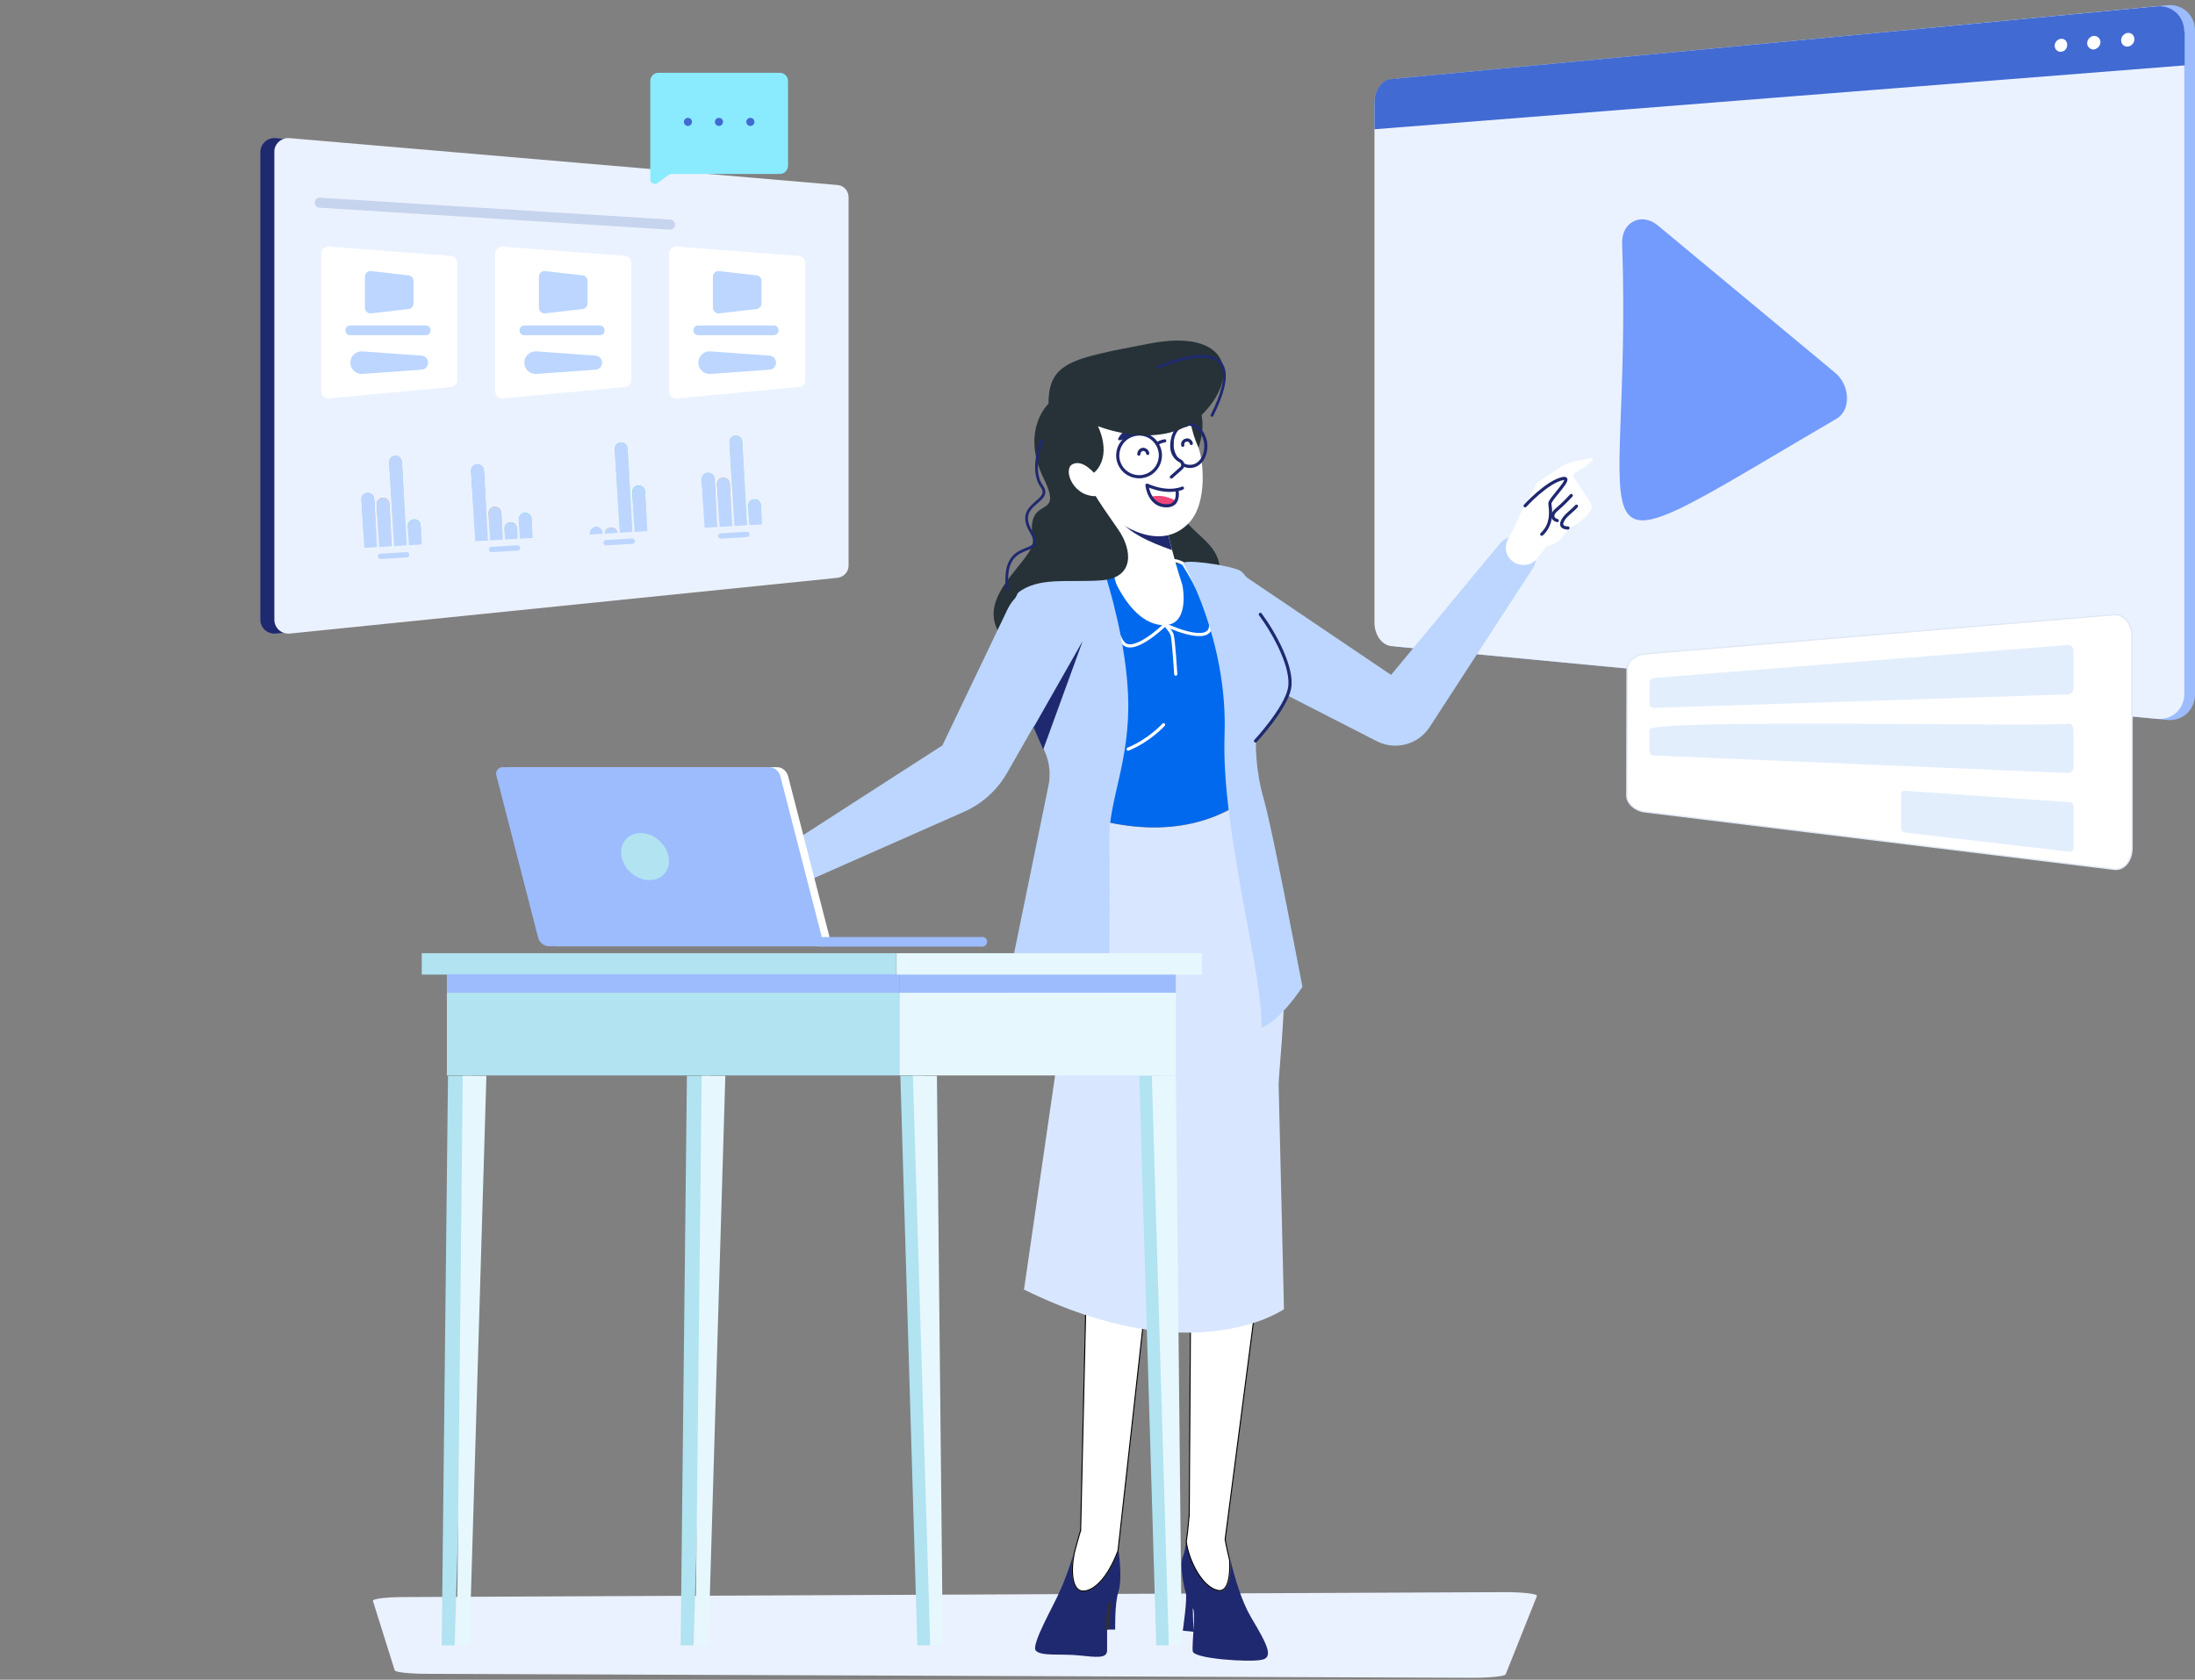 <svg width="388" height="297" viewBox="0 0 388 297" fill="none" xmlns="http://www.w3.org/2000/svg">
<rect x="0" y="0" width="388" height="297" fill="#808080" stroke="none"/>
<path d="M71.292 282.39L265.846 281.518C269.124 281.505 271.829 281.817 271.677 282.196L266.151 296.04C265.999 296.396 263.407 296.669 260.358 296.661L75.217 295.96C72.282 295.947 69.882 295.674 69.767 295.335L65.918 283.064C65.804 282.702 68.205 282.403 71.292 282.39Z" fill="#EBF2FF"/>
<path d="M383.104 127.297L247.134 114.373C245.437 114.242 244.066 112.349 244.066 110.195V18.025C244.066 15.871 245.437 14.043 247.134 13.848L383.104 0.923C385.78 0.662 388 2.686 388 5.362V122.793C388 125.535 385.78 127.558 383.104 127.297Z" fill="#9DBCFE"/>
<path d="M381.277 127.1L245.96 114.241C244.263 114.11 242.957 112.217 242.957 110.128V18.154C242.957 16 244.328 14.173 245.96 14.042L381.277 1.117C383.953 0.856 386.107 2.88 386.107 5.556V122.661C386.107 125.403 383.953 127.361 381.277 127.1Z" fill="#EBF2FF"/>
<path d="M286.732 42.812C288.698 99.286 274.4 103.415 324.613 74.049C327.22 72.558 327.081 68.146 324.358 65.883L293.047 39.86C290.241 37.53 286.751 39.161 286.732 42.812Z" fill="#739BFD"/>
<path d="M386.107 5.556C386.107 2.88 383.953 0.856 381.277 1.117L245.96 13.977C244.263 14.107 242.957 16 242.957 18.089V22.854L386.172 11.562V5.556H386.107Z" fill="#416AD2"/>
<path d="M377.291 6.93C377.291 6.277 376.769 5.755 376.116 5.82C375.464 5.885 374.941 6.473 374.941 7.125C374.941 7.778 375.464 8.3 376.116 8.235C376.769 8.17 377.291 7.582 377.291 6.93Z" fill="white"/>
<path d="M371.289 7.451C371.289 6.798 370.767 6.341 370.114 6.341C369.462 6.406 368.939 6.994 368.939 7.646C368.939 8.299 369.462 8.756 370.114 8.756C370.767 8.625 371.289 8.103 371.289 7.451Z" fill="white"/>
<path d="M365.413 7.908C365.413 7.255 364.891 6.798 364.303 6.864C363.65 6.929 363.193 7.516 363.193 8.104C363.193 8.691 363.716 9.214 364.303 9.148C364.956 9.148 365.413 8.561 365.413 7.908Z" fill="white"/>
<path d="M290.756 143.556L373.712 153.71C374.578 153.816 375.364 153.454 375.939 152.772C376.514 152.088 376.876 151.082 376.876 149.914V112.62C376.876 111.452 376.514 110.431 375.938 109.723C375.362 109.016 374.574 108.624 373.71 108.696C373.71 108.696 373.71 108.696 373.71 108.696L290.802 115.614C289.916 115.688 289.116 116.037 288.539 116.537C287.961 117.037 287.612 117.684 287.61 118.355L287.567 140.685C287.566 141.357 287.913 142.018 288.49 142.543C289.068 143.067 289.868 143.447 290.755 143.556C290.755 143.556 290.755 143.556 290.756 143.556Z" fill="white" stroke="#E0E7F5" stroke-width="0.237"/>
<path d="M292.451 125.167L365.634 122.779C366.127 122.763 366.527 122.225 366.527 121.581V115.134C366.527 114.487 366.127 113.996 365.634 114.035L292.46 119.865C291.967 119.905 291.567 120.25 291.565 120.636L291.557 124.496C291.557 124.883 291.956 125.184 292.449 125.169L292.451 125.167Z" fill="#E3EEFD"/>
<path d="M292.435 133.598L365.636 136.681C366.129 136.703 366.529 136.194 366.529 135.55V129.103C366.529 128.456 366.129 127.934 365.636 127.938C364.763 128.618 291.611 126.993 291.553 128.998C291.551 128.998 291.544 132.86 291.544 132.86C291.544 133.247 291.942 133.578 292.437 133.598H292.435Z" fill="#E3EEFD"/>
<path d="M336.623 147.192L365.958 150.621C366.273 150.658 366.527 150.353 366.527 149.941V142.646C366.527 142.234 366.273 141.883 365.958 141.861L336.627 139.813C336.311 139.791 336.057 140.053 336.057 140.396L336.053 146.502C336.053 146.847 336.308 147.157 336.623 147.192Z" fill="#E3EEFD"/>
<path d="M203.597 221.882L208.166 183.826L187.996 183.043L192.304 213.788L203.597 221.882Z" fill="white"/>
<path d="M225.005 203.344L224.157 214.571L210.383 228.018L208.164 192.116" fill="white"/>
<path d="M210.969 288.528L210.838 284.35C211.426 285.068 210.642 290.682 210.838 291.988C211.034 293.293 220.695 293.946 222.979 293.489C225.199 293.097 224.024 290.813 221.152 285.982C219.455 283.11 218.214 278.867 217.496 275.799C217.496 276.06 217.953 281.87 215.277 281.282C212.535 280.695 210.12 276.06 209.663 272.601C209.533 273.71 209.337 274.755 209.076 275.277C208.488 276.713 209.271 280.695 209.598 281.609C209.924 282.523 209.076 288.332 209.076 288.332L210.969 288.528Z" fill="#1F296F"/>
<path d="M224.037 214.749L216.563 272.198L216.561 272.212L216.564 272.225L216.651 272.21L216.564 272.225L216.564 272.225L216.564 272.225L216.564 272.226L216.564 272.23L216.567 272.243L216.576 272.294C216.584 272.34 216.596 272.407 216.613 272.493C216.645 272.667 216.695 272.921 216.76 273.239C216.89 273.875 217.086 274.77 217.346 275.812C217.346 275.834 217.348 275.871 217.351 275.923C217.37 276.335 217.431 277.629 217.241 278.846C217.131 279.548 216.94 280.21 216.619 280.659C216.459 280.882 216.269 281.05 216.044 281.145C215.82 281.24 215.553 281.266 215.234 281.196L215.234 281.196C213.901 280.91 212.628 279.633 211.628 277.973C210.633 276.323 209.92 274.316 209.692 272.602C209.854 271.559 209.968 270.436 210.049 269.566C210.066 269.387 210.081 269.219 210.095 269.065C210.116 268.842 210.134 268.647 210.149 268.489C210.162 268.355 210.174 268.248 210.184 268.174C210.189 268.136 210.194 268.108 210.198 268.09C210.198 268.087 210.199 268.084 210.2 268.082L210.213 268.069L210.213 268.033L210.474 227.99L224.037 214.749Z" fill="white" stroke="black" stroke-width="0.178"/>
<path d="M183.098 291.858C184.012 292.902 187.602 292.38 190.736 292.706C193.869 293.033 195.697 293.294 195.697 291.792C195.697 290.291 195.697 288.137 195.697 288.137H197.133C197.133 288.137 197.002 283.568 197.72 281.348C198.438 279.129 197.72 274.168 197.72 274.168C197.72 274.168 195.566 280.5 192.041 281.348C189.365 282.001 189.169 277.954 189.691 274.951C189.365 276.192 188.32 279.259 187.341 281.348C186.297 283.829 182.184 290.879 183.098 291.858Z" fill="#1F296F"/>
<path d="M192.02 281.262L192.02 281.262C191.375 281.42 190.891 281.292 190.531 280.98C190.165 280.663 189.915 280.145 189.762 279.5C189.456 278.212 189.551 276.464 189.844 274.969L189.846 274.96V274.952C189.846 274.864 189.86 274.79 189.876 274.729C189.879 274.713 189.883 274.698 189.887 274.684L189.888 274.681C189.891 274.668 189.895 274.655 189.898 274.643C189.903 274.623 189.908 274.6 189.91 274.577C189.976 274.378 190.04 274.117 190.104 273.797C190.267 273.178 190.495 272.381 190.682 271.737C190.776 271.415 190.86 271.132 190.92 270.929L190.991 270.69L191.01 270.626L191.015 270.609L191.016 270.605L191.017 270.604L191.017 270.604L191.017 270.604L190.931 270.578L191.017 270.604L191.02 270.592L191.021 270.58L192.322 214.023L203.435 221.925L197.633 274.149L197.63 274.157L197.611 274.21C197.595 274.256 197.57 274.324 197.537 274.411C197.472 274.585 197.374 274.834 197.246 275.136C196.99 275.741 196.613 276.555 196.125 277.396C195.638 278.237 195.043 279.101 194.352 279.807C193.661 280.513 192.879 281.055 192.02 281.262Z" fill="white" stroke="black" stroke-width="0.178"/>
<path d="M190.28 204.845C190.019 201.32 178.922 166.528 181.402 161.371C183.622 156.672 186.102 144.465 186.494 142.441C196.873 146.75 208.622 148.382 218.544 142.507C217.957 148.186 221.939 150.34 225.594 161.176C228.466 169.857 226.443 183.892 225.072 203.409C211.429 215.485 190.28 205.302 190.28 204.845Z" fill="#D8E7FF"/>
<path d="M195.697 288.138C195.697 288.138 195.697 285.919 196.219 283.373" stroke="#303030" stroke-width="0.49" stroke-miterlimit="10"/>
<path d="M225.983 190.223L226.962 231.477C226.962 231.477 211.1 242.835 181.008 228.018L188.58 175.862C188.58 175.862 218.933 195.249 225.983 190.223Z" fill="#D8E7FF"/>
<path d="M208.62 68.288C208.62 68.288 216.649 71.878 209.795 83.628C202.941 95.377 220.957 93.484 213.973 105.952C206.988 118.42 175.787 79.058 186.949 70.181C198.111 61.303 208.62 68.288 208.62 68.288Z" fill="#263238"/>
<path d="M210.381 73.053C210.381 73.053 213.319 66.134 209.272 63.197C205.224 60.325 196.02 61.173 191.516 64.176C186.164 67.831 189.036 69.463 187.274 70.051C184.467 71.03 180.615 76.709 184.467 84.542C188.318 92.375 181.203 87.022 182.574 95.378C183.226 99.229 170.367 106.148 178.135 113.786C185.903 121.423 209.206 116.201 207.052 106.018C204.963 95.9 210.381 73.053 210.381 73.053Z" fill="#263238"/>
<path d="M178.66 110.065C178.464 106.932 180.422 104.06 183.425 103.015C197.198 98.185 212.408 99.751 217.499 100.535C218.739 100.73 219.849 101.579 220.306 102.754C221.22 105.169 222.134 108.759 222.134 108.759C222.134 108.759 226.246 113.329 226.377 119.334C226.507 122.99 223.7 127.037 220.959 133.173C219.98 135.261 218.935 138.264 218.478 142.442C208.622 148.382 196.807 146.685 186.428 142.377C186.493 142.181 186.624 132.781 186.624 132.781C180.749 118.681 179.052 116.397 178.66 110.065Z" fill="#0169EE"/>
<path d="M205.944 110.457C205.944 110.457 213.059 113.851 213.908 111.175C214.756 108.433 209.208 99.686 209.208 99.686C209.208 99.686 207.054 98.381 206.205 99.752C205.357 101.122 205.944 110.457 205.944 110.457Z" stroke="white" stroke-width="0.559" stroke-miterlimit="10" stroke-linecap="round" stroke-linejoin="round"/>
<path d="M205.945 110.457C205.945 110.457 200.462 115.809 198.569 113.721C196.676 111.632 194.521 99.882 194.521 99.882C194.521 99.882 199.417 99.229 200.853 100.143C202.289 101.057 205.945 110.457 205.945 110.457Z" stroke="white" stroke-width="0.559" stroke-miterlimit="10" stroke-linecap="round" stroke-linejoin="round"/>
<path d="M218.934 101.122L245.893 119.334L265.084 96.161C266.324 94.659 268.543 94.398 270.11 95.638C271.611 96.813 271.938 98.902 270.958 100.469L252.681 128.603C250.658 131.671 246.676 132.715 243.412 131.083L221.871 120.052L218.934 101.122Z" fill="#BCD6FF"/>
<path d="M271.678 98.772L273.44 96.552C276.182 96.096 277.161 93.354 277.161 93.354C278.793 93.028 281.795 90.416 281.339 89.372C280.882 88.328 278.009 84.15 278.009 84.15C278.009 84.15 278.14 83.628 279.576 82.91C281.012 82.257 281.926 80.886 281.469 80.951C281.012 81.017 277.291 81.735 276.508 82.192C275.79 82.583 271.743 85.325 271.743 85.325C271.743 85.325 269.001 90.221 268.153 92.179C267.761 93.093 267.108 94.333 266.521 95.443C265.803 96.814 266.26 98.511 267.5 99.359C268.936 100.273 270.699 100.012 271.678 98.772Z" fill="white"/>
<path d="M277.163 93.353C277.163 93.353 275.727 93.418 276.118 92.309C276.51 91.199 277.881 90.416 278.664 89.502" fill="white"/>
<path d="M277.163 93.353C277.163 93.353 275.727 93.418 276.118 92.309C276.51 91.199 277.881 90.416 278.664 89.502" stroke="#1F296F" stroke-width="0.559" stroke-miterlimit="10" stroke-linecap="round" stroke-linejoin="round"/>
<path d="M277.747 87.609C277.747 87.609 276.311 89.176 275.266 90.025C274.157 90.873 274.287 91.787 275.266 92.048" fill="white"/>
<path d="M277.747 87.609C277.747 87.609 276.311 89.176 275.266 90.025C274.157 90.873 274.287 91.787 275.266 92.048" stroke="#1F296F" stroke-width="0.559" stroke-miterlimit="10" stroke-linecap="round" stroke-linejoin="round"/>
<path d="M209.208 99.686C209.208 99.686 217.107 113.198 216.454 130.104C215.867 147.011 223.373 172.599 222.982 181.738C222.982 181.738 225.919 180.889 230.227 174.492C230.227 174.492 225.005 146.946 223.439 141.462C221.807 135.979 222.003 131.018 222.003 131.018C222.003 131.018 227.29 125.339 228.008 121.749C228.726 118.159 225.332 111.958 222.851 108.629C222.851 108.629 221.285 101.84 219 100.795C216.65 99.816 208.752 98.772 209.208 99.686Z" fill="#BCD6FF"/>
<path d="M221.934 131.018C221.934 131.018 227.221 125.339 227.939 121.748C228.657 118.158 225.263 111.957 222.782 108.628" stroke="#1F296F" stroke-width="0.559" stroke-miterlimit="10" stroke-linecap="round" stroke-linejoin="round"/>
<path d="M193.803 99.751C194.325 99.685 194.848 100.012 195.043 100.534C196.023 103.536 199.09 113.654 199.417 123.25C199.809 134.673 195.827 141.788 196.088 148.773C196.284 155.822 195.957 187.808 195.957 187.808C195.957 187.808 178.986 182.129 177.811 175.601L185.317 138.981C185.774 136.892 185.513 134.673 184.599 132.715C182.315 127.623 177.876 117.44 178.006 113.263C178.202 107.584 179.899 103.993 181.531 103.014C182.902 102.166 190.67 100.273 193.803 99.751Z" fill="#BCD6FF"/>
<path d="M205.943 92.049C205.943 92.049 207.183 97.924 209.011 103.473C209.011 103.473 210.578 111.045 205.225 110.522C201.374 110.131 198.763 106.018 197.588 103.799C197.131 102.95 196.935 101.971 196.87 101.057C196.804 98.707 196.413 93.485 194.977 90.026C193.084 85.326 204.507 90.287 205.943 92.049Z" fill="white"/>
<path d="M197 91.07C200.003 91.593 203.005 92.833 206.008 92.506C206.204 93.29 206.596 95.052 207.183 97.272C203.397 95.901 199.676 94.465 197 91.07Z" fill="#1F296F"/>
<path d="M208.687 67.31C209.536 68.68 209.928 70.247 210.058 71.814C210.189 73.446 210.58 76.318 211.755 78.929C212.669 80.952 213.648 89.046 209.993 92.637C204.183 98.381 195.958 91.005 195.958 91.005C195.958 91.005 191.911 87.088 189.366 75.534C188.517 71.879 202.29 56.931 208.687 67.31Z" fill="white"/>
<path d="M202.877 80.168C202.812 79.711 202.42 79.45 202.029 79.45C201.572 79.516 201.311 79.907 201.311 80.299" stroke="#1F296F" stroke-width="0.559" stroke-miterlimit="10" stroke-linecap="round" stroke-linejoin="round"/>
<path d="M210.579 78.406C210.514 78.014 210.057 77.688 209.666 77.818C209.274 77.884 208.948 78.341 209.078 78.732" stroke="#1F296F" stroke-width="0.559" stroke-miterlimit="10" stroke-linecap="round" stroke-linejoin="round"/>
<path d="M201.569 75.207C200.655 75.207 199.088 75.533 197.978 77.035C196.477 79.058 200.459 76.643 201.634 76.839C202.743 77.035 202.678 75.207 201.569 75.207Z" fill="#1F296F"/>
<path d="M208.362 74.489C208.754 74.032 209.602 74.293 209.863 74.619C210.777 75.729 209.211 75.338 208.623 75.86C208.036 76.317 207.97 74.88 208.362 74.489Z" fill="#1F296F"/>
<path d="M212.866 72.466C212.866 72.466 210.19 76.84 203.14 76.121C196.155 75.403 194.066 75.338 194.066 75.338C194.066 75.338 196.351 79.712 194.066 82.845C191.782 85.978 187.539 83.694 187.539 83.694C187.539 83.694 183.753 87.545 186.494 78.994C189.236 70.377 198.113 60.847 204.837 62.413C211.56 63.98 212.996 70.834 212.866 72.466Z" fill="#263238"/>
<path d="M193.673 83.954C193.673 83.954 191.519 81.147 189.626 82.061C187.733 82.909 189.756 88.327 194.391 87.675" fill="white"/>
<path d="M205.101 80.102C205.297 82.191 203.86 84.018 201.772 84.279C199.683 84.475 197.855 83.039 197.594 80.95C197.398 78.862 198.834 77.034 200.923 76.773C203.012 76.512 204.84 78.013 205.101 80.102Z" stroke="#1F296F" stroke-width="0.559" stroke-miterlimit="10" stroke-linecap="round" stroke-linejoin="round"/>
<path d="M213.13 78.405C213.326 80.494 212.217 82.322 210.585 82.452C208.953 82.648 207.451 81.081 207.19 79.058C206.995 76.969 208.104 75.141 209.736 75.011C211.368 74.815 212.869 76.382 213.13 78.405Z" stroke="#1F296F" stroke-width="0.559" stroke-miterlimit="10" stroke-linecap="round" stroke-linejoin="round"/>
<path d="M204.514 78.471C204.514 78.471 205.036 78.079 205.884 77.948" stroke="#1F296F" stroke-width="0.559" stroke-miterlimit="10" stroke-linecap="round" stroke-linejoin="round"/>
<path d="M208.03 88.654C208.03 88.654 205.811 87.153 203.33 87.871C203.33 87.871 204.048 89.177 205.68 89.373C207.377 89.634 207.965 89.177 208.03 88.654Z" fill="#F24678"/>
<path d="M208.033 86.566C208.033 86.566 208.686 89.438 206.206 89.438C203.072 89.438 202.746 85.782 202.746 85.782C206.663 87.479 209.013 86.304 209.013 86.304" stroke="#1F296F" stroke-width="0.559" stroke-miterlimit="10" stroke-linecap="round" stroke-linejoin="round"/>
<path d="M207.187 78.21C207.187 78.21 206.665 80.495 208.689 81.539C209.145 81.8 209.211 82.453 208.819 82.779L207.057 84.346" fill="white"/>
<path d="M207.187 78.21C207.187 78.21 206.665 80.495 208.689 81.539C209.145 81.8 209.211 82.453 208.819 82.779L207.057 84.346" stroke="#1F296F" stroke-width="0.559" stroke-miterlimit="10" stroke-linecap="round" stroke-linejoin="round"/>
<path d="M194.068 75.338C194.068 75.338 205.556 80.103 212.41 73.379C219.264 66.656 217.567 57.909 203.011 60.781C188.454 63.653 184.407 63.914 185.517 74.163C186.561 84.411 194.068 75.338 194.068 75.338Z" fill="#263238"/>
<path d="M204.707 64.958C204.707 64.958 222.527 56.929 214.237 73.444" stroke="#1F296F" stroke-width="0.49" stroke-miterlimit="10" stroke-linecap="round" stroke-linejoin="round"/>
<path d="M184.145 77.883C184.145 77.883 182.056 83.105 184.145 85.977C186.234 88.849 179.184 88.914 182.252 94.006C185.32 99.097 176.899 94.398 178.074 104.189" stroke="#1F296F" stroke-width="0.49" stroke-miterlimit="10" stroke-linecap="round" stroke-linejoin="round"/>
<path d="M269.59 89.436C269.59 89.436 273.506 85.128 276.313 84.606C278.206 84.279 273.898 88.261 273.963 89.045C274.029 89.828 274.616 92.57 272.527 94.463" fill="white"/>
<path d="M269.59 89.436C269.59 89.436 273.506 85.128 276.313 84.606C278.206 84.279 273.898 88.261 273.963 89.045C274.029 89.828 274.616 92.57 272.527 94.463" fill="white"/>
<path d="M269.59 89.436C269.59 89.436 273.506 85.128 276.313 84.606C278.206 84.279 273.898 88.261 273.963 89.045C274.029 89.828 274.616 92.57 272.527 94.463" stroke="#1F296F" stroke-width="0.559" stroke-miterlimit="10" stroke-linecap="round" stroke-linejoin="round"/>
<path d="M178.136 107.649L166.582 131.801L136.098 151.449C134.532 152.494 134.075 154.583 135.119 156.149C136.033 157.52 137.796 157.977 139.232 157.324L170.238 143.616C173.567 142.18 176.308 139.7 178.071 136.566L190.8 114.307C192.693 111.044 191.713 106.801 188.515 104.712C184.99 102.362 180.029 103.733 178.136 107.649Z" fill="#BCD6FF"/>
<path d="M205.943 110.455C205.943 110.455 206.922 111.499 207.184 112.218C207.445 112.936 207.836 119.202 207.836 119.202" stroke="white" stroke-width="0.559" stroke-miterlimit="10" stroke-linecap="round" stroke-linejoin="round"/>
<path d="M191.389 113.329L184.404 132.52L182.707 128.604L191.389 113.329Z" fill="#1F296F"/>
<path d="M193.607 87.74C193.607 87.74 195.109 89.96 197.655 93.615C200.2 97.27 200.592 102.231 194.587 102.623C188.581 103.015 183.686 101.97 179.965 104.777C176.244 107.584 186.362 95.443 187.341 94.137" fill="#263238"/>
<path d="M205.684 128.146C205.684 128.146 203.139 130.952 199.418 132.454" stroke="white" stroke-width="0.559" stroke-miterlimit="10" stroke-linecap="round" stroke-linejoin="round"/>
<path d="M135.123 152.559C135.123 152.559 128.595 153.277 126.898 153.995C125.135 154.648 119.587 159.087 118.934 160.915C118.281 162.742 123.83 158.565 124.874 158.369C125.853 158.173 127.681 160.915 129.835 161.828C131.989 162.742 133.882 160.001 133.882 160.001C133.882 160.001 136.102 159.022 137.603 157.651L139.561 156.476C140.867 155.562 140.802 153.8 140.214 152.886C139.627 151.58 138.06 151.058 136.82 151.711L135.123 152.559Z" fill="white"/>
<path d="M130.619 153.865C130.619 153.865 126.246 155.889 126.311 156.868C126.442 158.435 129.183 156.28 130.097 156.672C131.076 157.064 132.708 159.153 134.928 156.672" fill="white"/>
<path d="M130.619 153.865C130.619 153.865 126.246 155.889 126.311 156.868C126.442 158.435 129.183 156.28 130.097 156.672C131.076 157.064 132.708 159.153 134.928 156.672" stroke="#1F296F" stroke-width="0.653" stroke-miterlimit="10"/>
<path d="M133.884 159.936C133.884 159.936 134.211 157.716 131.143 159.936" stroke="#1F296F" stroke-width="0.538" stroke-miterlimit="10"/>
<path d="M132.314 159.217C132.314 159.217 133.098 158.499 132.119 157.977C131.205 157.455 128.137 159.478 128.137 159.478" stroke="#1F296F" stroke-width="0.538" stroke-miterlimit="10"/>
<path d="M74.55 172.324H158.43V168.538H74.55V172.324Z" fill="#B1E3F1"/>
<path d="M207.845 172.271H158.953V175.534H207.845V172.271Z" fill="#9DBCFE"/>
<path d="M207.845 175.535H158.953V190.157H207.845V175.535Z" fill="#E6F8FD"/>
<path d="M158.953 172.271H78.99V175.534H158.953V172.271Z" fill="#9DBCFE"/>
<path d="M158.953 175.535H78.99V190.157H158.953V175.535Z" fill="#B1E3F1"/>
<path d="M205.56 190.223L206.605 290.943H204.386L201.383 190.223H205.56Z" fill="#B1E3F1"/>
<path d="M163.33 190.223L164.44 290.943H162.155L159.152 190.223H163.33Z" fill="#B1E3F1"/>
<path d="M207.846 190.223L208.891 290.943H206.606L203.604 190.223H207.846Z" fill="#E6F8FD"/>
<path d="M165.612 190.223L166.656 290.943H164.437L161.369 190.223H165.612Z" fill="#E6F8FD"/>
<path d="M79.188 190.223L78.078 290.943H80.363L83.365 190.223H79.188Z" fill="#B1E3F1"/>
<path d="M121.422 190.223L120.312 290.943H122.597L125.6 190.223H121.422Z" fill="#B1E3F1"/>
<path d="M81.8 190.223L80.756 290.943H82.975L85.978 190.223H81.8Z" fill="#E6F8FD"/>
<path d="M124.035 190.223L122.926 290.943H125.21L128.213 190.223H124.035Z" fill="#E6F8FD"/>
<path d="M158.476 172.324H212.459V168.538H158.476V172.324Z" fill="#E6F8FD"/>
<path d="M98.442 167.312H145.571C146.355 167.312 146.877 166.594 146.681 165.876L139.305 137.22C139.044 136.306 138.26 135.653 137.347 135.653H90.217C89.434 135.653 88.912 136.371 89.108 137.089L96.484 165.746C96.68 166.659 97.528 167.312 98.442 167.312Z" fill="white"/>
<path d="M97.071 167.312H144.2C144.984 167.312 145.506 166.594 145.31 165.876L137.934 137.22C137.673 136.306 136.889 135.653 135.976 135.653H88.846C88.063 135.653 87.541 136.371 87.737 137.089L95.113 165.746C95.309 166.659 96.157 167.312 97.071 167.312Z" fill="#9DBCFE"/>
<path d="M117.396 154.54C118.806 152.996 118.437 150.365 116.573 148.664C114.708 146.963 112.055 146.836 110.646 148.381C109.236 149.926 109.605 152.557 111.469 154.257C113.333 155.958 115.987 156.085 117.396 154.54Z" fill="#B1E3F1"/>
<path d="M173.639 165.681H145.048C144.591 165.681 144.199 166.072 144.199 166.529C144.199 166.986 144.591 167.378 145.048 167.378H173.639C174.096 167.378 174.487 166.986 174.487 166.529C174.487 166.007 174.096 165.681 173.639 165.681Z" fill="#9DBCFE"/>
<path d="M48.694 24.424L145.563 32.714C146.673 32.779 147.522 33.758 147.522 34.868V100.013C147.522 101.123 146.673 102.037 145.563 102.168L48.759 112.024C47.258 112.155 46.018 111.045 46.018 109.544V26.904C46.018 25.468 47.258 24.293 48.694 24.424Z" fill="#1F296F"/>
<path d="M51.171 24.424L148.04 32.714C149.15 32.779 149.999 33.758 149.999 34.868V100.013C149.999 101.123 149.15 102.037 148.04 102.168L51.236 112.024C49.735 112.155 48.495 111.045 48.495 109.544V26.904C48.429 25.468 49.735 24.293 51.171 24.424Z" fill="#EBF2FF"/>
<path d="M63.887 88.35C63.85 87.726 64.326 87.191 64.949 87.154C65.573 87.117 66.108 87.593 66.145 88.216L66.649 96.746L64.391 96.879L63.887 88.35Z" fill="url(#paint0_linear_6293_47848)"/>
<path d="M63.887 88.35C63.85 87.726 64.326 87.191 64.949 87.154C65.573 87.117 66.108 87.593 66.145 88.216L66.649 96.746L64.391 96.879L63.887 88.35Z" fill="#BCD6FF"/>
<path d="M66.58 89.198C66.543 88.575 67.019 88.04 67.643 88.003C68.266 87.966 68.801 88.441 68.838 89.065L69.283 96.591L67.025 96.725L66.58 89.198Z" fill="url(#paint1_linear_6293_47848)"/>
<path d="M66.58 89.198C66.543 88.575 67.019 88.04 67.643 88.003C68.266 87.966 68.801 88.441 68.838 89.065L69.283 96.591L67.025 96.725L66.58 89.198Z" fill="#BCD6FF"/>
<path d="M68.784 81.767C68.747 81.143 69.222 80.608 69.846 80.571C70.469 80.534 71.004 81.01 71.041 81.633L71.916 96.435L69.658 96.568L68.784 81.767Z" fill="url(#paint2_linear_6293_47848)"/>
<path d="M68.784 81.767C68.747 81.143 69.222 80.608 69.846 80.571C70.469 80.534 71.004 81.01 71.041 81.633L71.916 96.435L69.658 96.568L68.784 81.767Z" fill="#BCD6FF"/>
<path d="M72.092 93.026C72.055 92.403 72.531 91.868 73.154 91.831C73.778 91.794 74.313 92.269 74.35 92.893L74.55 96.28L72.292 96.413L72.092 93.026Z" fill="url(#paint3_linear_6293_47848)"/>
<path d="M72.092 93.026C72.055 92.403 72.531 91.868 73.154 91.831C73.778 91.794 74.313 92.269 74.35 92.893L74.55 96.28L72.292 96.413L72.092 93.026Z" fill="#BCD6FF"/>
<path d="M71.845 97.624L67.232 97.897C66.971 97.912 66.772 98.136 66.788 98.397C66.803 98.658 67.027 98.857 67.288 98.842L71.901 98.569C72.162 98.554 72.361 98.33 72.345 98.069C72.33 97.808 72.106 97.609 71.845 97.624Z" fill="#BCD6FF"/>
<path d="M83.272 83.303C83.235 82.679 83.71 82.144 84.334 82.107C84.957 82.07 85.493 82.546 85.53 83.169L86.263 95.588L84.005 95.721L83.272 83.303Z" fill="url(#paint4_linear_6293_47848)"/>
<path d="M83.272 83.303C83.235 82.679 83.71 82.144 84.334 82.107C84.957 82.07 85.493 82.546 85.53 83.169L86.263 95.588L84.005 95.721L83.272 83.303Z" fill="#BCD6FF"/>
<path d="M86.358 90.799C86.321 90.175 86.796 89.64 87.42 89.603C88.043 89.566 88.579 90.042 88.616 90.665L88.897 95.432L86.639 95.566L86.358 90.799Z" fill="url(#paint5_linear_6293_47848)"/>
<path d="M86.358 90.799C86.321 90.175 86.796 89.64 87.42 89.603C88.043 89.566 88.579 90.042 88.616 90.665L88.897 95.432L86.639 95.566L86.358 90.799Z" fill="#BCD6FF"/>
<path d="M89.162 93.528C89.126 92.905 89.601 92.37 90.225 92.333C90.848 92.296 91.383 92.772 91.42 93.395L91.531 95.276L89.273 95.41L89.162 93.528Z" fill="url(#paint6_linear_6293_47848)"/>
<path d="M89.162 93.528C89.126 92.905 89.601 92.37 90.225 92.333C90.848 92.296 91.383 92.772 91.42 93.395L91.531 95.276L89.273 95.41L89.162 93.528Z" fill="#BCD6FF"/>
<path d="M91.707 91.867C91.671 91.244 92.146 90.708 92.77 90.672C93.393 90.635 93.928 91.11 93.965 91.734L94.165 95.121L91.907 95.254L91.707 91.867Z" fill="url(#paint7_linear_6293_47848)"/>
<path d="M91.707 91.867C91.671 91.244 92.146 90.708 92.77 90.672C93.393 90.635 93.928 91.11 93.965 91.734L94.165 95.121L91.907 95.254L91.707 91.867Z" fill="#BCD6FF"/>
<path d="M91.458 96.413L86.845 96.686C86.585 96.701 86.385 96.925 86.401 97.186C86.416 97.447 86.64 97.646 86.901 97.631L91.514 97.358C91.775 97.343 91.974 97.119 91.958 96.858C91.943 96.597 91.719 96.398 91.458 96.413Z" fill="#BCD6FF"/>
<path d="M104.268 94.398C104.231 93.775 104.707 93.24 105.33 93.203C105.954 93.166 106.489 93.642 106.526 94.265L106.533 94.391L104.275 94.524L104.268 94.398Z" fill="url(#paint8_linear_6293_47848)"/>
<path d="M104.268 94.398C104.231 93.775 104.707 93.24 105.33 93.203C105.954 93.166 106.489 93.642 106.526 94.265L106.533 94.391L104.275 94.524L104.268 94.398Z" fill="#BCD6FF"/>
<path d="M106.909 94.369C106.876 93.814 107.299 93.339 107.853 93.306L108.104 93.291C108.658 93.258 109.134 93.681 109.167 94.235L106.909 94.369Z" fill="url(#paint9_linear_6293_47848)"/>
<path d="M106.909 94.369C106.876 93.814 107.299 93.339 107.853 93.306L108.104 93.291C108.658 93.258 109.134 93.681 109.167 94.235L106.909 94.369Z" fill="#BCD6FF"/>
<path d="M108.668 79.411C108.631 78.788 109.107 78.252 109.73 78.216C110.354 78.179 110.889 78.654 110.926 79.278L111.8 94.079L109.543 94.213L108.668 79.411Z" fill="url(#paint10_linear_6293_47848)"/>
<path d="M108.668 79.411C108.631 78.788 109.107 78.252 109.73 78.216C110.354 78.179 110.889 78.654 110.926 79.278L111.8 94.079L109.543 94.213L108.668 79.411Z" fill="#BCD6FF"/>
<path d="M111.762 87.033C111.725 86.41 112.201 85.874 112.824 85.838C113.448 85.801 113.983 86.276 114.02 86.9L114.435 93.924L112.177 94.058L111.762 87.033Z" fill="url(#paint11_linear_6293_47848)"/>
<path d="M111.762 87.033C111.725 86.41 112.201 85.874 112.824 85.838C113.448 85.801 113.983 86.276 114.02 86.9L114.435 93.924L112.177 94.058L111.762 87.033Z" fill="#BCD6FF"/>
<path d="M111.73 95.216L107.117 95.489C106.856 95.504 106.657 95.728 106.672 95.989C106.688 96.25 106.912 96.449 107.173 96.433L111.785 96.161C112.046 96.145 112.245 95.921 112.23 95.661C112.214 95.4 111.991 95.201 111.73 95.216Z" fill="#BCD6FF"/>
<path d="M124.045 84.796C124.008 84.172 124.484 83.637 125.107 83.6C125.731 83.564 126.266 84.039 126.303 84.663L126.807 93.192L124.549 93.326L124.045 84.796Z" fill="url(#paint12_linear_6293_47848)"/>
<path d="M124.045 84.796C124.008 84.172 124.484 83.637 125.107 83.6C125.731 83.564 126.266 84.039 126.303 84.663L126.807 93.192L124.549 93.326L124.045 84.796Z" fill="#BCD6FF"/>
<path d="M126.739 85.645C126.702 85.021 127.177 84.486 127.801 84.449C128.424 84.412 128.96 84.888 128.996 85.511L129.441 93.037L127.183 93.171L126.739 85.645Z" fill="url(#paint13_linear_6293_47848)"/>
<path d="M126.739 85.645C126.702 85.021 127.177 84.486 127.801 84.449C128.424 84.412 128.96 84.888 128.996 85.511L129.441 93.037L127.183 93.171L126.739 85.645Z" fill="#BCD6FF"/>
<path d="M128.942 78.213C128.905 77.589 129.38 77.054 130.004 77.017C130.627 76.981 131.163 77.456 131.2 78.079L132.074 92.881L129.816 93.014L128.942 78.213Z" fill="url(#paint14_linear_6293_47848)"/>
<path d="M128.942 78.213C128.905 77.589 129.38 77.054 130.004 77.017C130.627 76.981 131.163 77.456 131.2 78.079L132.074 92.881L129.816 93.014L128.942 78.213Z" fill="#BCD6FF"/>
<path d="M132.25 89.473C132.213 88.849 132.689 88.314 133.313 88.277C133.936 88.24 134.471 88.716 134.508 89.339L134.708 92.726L132.45 92.859L132.25 89.473Z" fill="url(#paint15_linear_6293_47848)"/>
<path d="M132.25 89.473C132.213 88.849 132.689 88.314 133.313 88.277C133.936 88.24 134.471 88.716 134.508 89.339L134.708 92.726L132.45 92.859L132.25 89.473Z" fill="#BCD6FF"/>
<path d="M132.001 94.019L127.388 94.291C127.127 94.307 126.929 94.531 126.944 94.792C126.959 95.053 127.183 95.251 127.444 95.236L132.057 94.964C132.318 94.948 132.517 94.724 132.501 94.463C132.486 94.203 132.262 94.004 132.001 94.019Z" fill="#BCD6FF"/>
<path d="M118.492 38.836L56.573 34.951C56.084 34.92 55.663 35.292 55.632 35.781C55.601 36.27 55.973 36.691 56.462 36.722L118.381 40.607C118.87 40.638 119.291 40.266 119.322 39.777C119.352 39.288 118.981 38.867 118.492 38.836Z" fill="#C6D4ED"/>
<path d="M79.699 45.244L58.093 43.608C57.384 43.555 56.779 44.115 56.779 44.826V69.223C56.779 69.943 57.398 70.506 58.114 70.44L79.72 68.43C80.348 68.371 80.828 67.844 80.828 67.213V46.462C80.828 45.823 80.336 45.292 79.699 45.244Z" fill="white"/>
<path d="M75.283 57.547H61.892C61.439 57.547 61.072 57.914 61.072 58.367V58.445C61.072 58.898 61.439 59.265 61.892 59.265H75.283C75.736 59.265 76.103 58.898 76.103 58.445V58.367C76.103 57.914 75.736 57.547 75.283 57.547Z" fill="#BCD6FF"/>
<path d="M74.518 62.88L64.073 62.129C62.916 62.045 61.932 62.962 61.932 64.122C61.932 65.282 62.916 66.198 64.073 66.115L74.518 65.364C75.169 65.317 75.674 64.775 75.674 64.122C75.674 63.469 75.169 62.927 74.518 62.88Z" fill="#BCD6FF"/>
<path d="M64.508 48.913C64.508 48.323 65.022 47.864 65.609 47.931L72.221 48.692C72.72 48.75 73.097 49.172 73.097 49.674V53.665C73.097 54.167 72.72 54.59 72.221 54.647L65.609 55.408C65.022 55.475 64.508 55.017 64.508 54.426V48.913Z" fill="#BCD6FF"/>
<path d="M110.455 45.245L88.849 43.609C88.14 43.556 87.535 44.116 87.535 44.827V69.224C87.535 69.944 88.154 70.507 88.87 70.441L110.476 68.431C111.104 68.372 111.584 67.845 111.584 67.214V46.463C111.584 45.824 111.092 45.293 110.455 45.245Z" fill="white"/>
<path d="M106.045 57.548H92.654C92.201 57.548 91.834 57.915 91.834 58.368V58.446C91.834 58.899 92.201 59.266 92.654 59.266H106.045C106.497 59.266 106.865 58.899 106.865 58.446V58.368C106.865 57.915 106.497 57.548 106.045 57.548Z" fill="#BCD6FF"/>
<path d="M105.274 62.881L94.829 62.13C93.672 62.046 92.688 62.963 92.688 64.123C92.688 65.283 93.672 66.199 94.829 66.116L105.274 65.365C105.925 65.318 106.43 64.776 106.43 64.123C106.43 63.47 105.925 62.928 105.274 62.881Z" fill="#BCD6FF"/>
<path d="M95.264 48.912C95.264 48.322 95.778 47.863 96.365 47.931L102.977 48.691C103.476 48.749 103.853 49.171 103.853 49.673V53.664C103.853 54.166 103.476 54.589 102.977 54.646L96.365 55.407C95.778 55.474 95.264 55.016 95.264 54.425V48.912Z" fill="#BCD6FF"/>
<path d="M141.207 45.245L119.601 43.609C118.892 43.556 118.287 44.116 118.287 44.827V69.224C118.287 69.944 118.906 70.507 119.622 70.441L141.228 68.431C141.856 68.372 142.336 67.845 142.336 67.214V46.463C142.336 45.824 141.844 45.293 141.207 45.245Z" fill="white"/>
<path d="M136.791 57.548H123.4C122.947 57.548 122.58 57.915 122.58 58.368V58.446C122.58 58.899 122.947 59.266 123.4 59.266H136.791C137.244 59.266 137.611 58.899 137.611 58.446V58.368C137.611 57.915 137.244 57.548 136.791 57.548Z" fill="#BCD6FF"/>
<path d="M136.026 62.881L125.581 62.13C124.424 62.046 123.439 62.963 123.439 64.123C123.439 65.283 124.424 66.199 125.581 66.116L136.026 65.365C136.677 65.318 137.182 64.776 137.182 64.123C137.182 63.47 136.677 62.928 136.026 62.881Z" fill="#BCD6FF"/>
<path d="M126.016 48.912C126.016 48.322 126.53 47.863 127.117 47.931L133.729 48.691C134.228 48.749 134.605 49.171 134.605 49.673V53.664C134.605 54.166 134.228 54.589 133.729 54.646L127.117 55.407C126.53 55.474 126.016 55.016 126.016 54.425V48.912Z" fill="#BCD6FF"/>
<path d="M116.188 32.388L118.081 31.017C118.342 30.821 118.603 30.756 118.929 30.756H137.859C138.642 30.756 139.295 30.103 139.295 29.32V14.306C139.295 13.523 138.642 12.87 137.859 12.87H116.383C115.6 12.87 114.947 13.523 114.947 14.306V31.8C114.947 32.388 115.665 32.714 116.188 32.388Z" fill="#8AEBFF"/>
<path d="M132.638 22.271C133.035 22.271 133.356 21.95 133.356 21.553C133.356 21.156 133.035 20.835 132.638 20.835C132.241 20.835 131.92 21.156 131.92 21.553C131.92 21.95 132.241 22.271 132.638 22.271Z" fill="#416AD2"/>
<path d="M127.091 22.271C127.488 22.271 127.809 21.95 127.809 21.553C127.809 21.156 127.488 20.835 127.091 20.835C126.695 20.835 126.373 21.156 126.373 21.553C126.373 21.95 126.695 22.271 127.091 22.271Z" fill="#416AD2"/>
<path d="M121.607 22.271C122.003 22.271 122.325 21.95 122.325 21.553C122.325 21.156 122.003 20.835 121.607 20.835C121.21 20.835 120.889 21.156 120.889 21.553C120.889 21.95 121.21 22.271 121.607 22.271Z" fill="#416AD2"/>
<defs>
<linearGradient id="paint0_linear_6293_47848" x1="64.949" y1="87.154" x2="65.52" y2="96.813" gradientUnits="userSpaceOnUse">
<stop stop-color="#66A3FF"/>
<stop offset="1" stop-color="white"/>
</linearGradient>
<linearGradient id="paint1_linear_6293_47848" x1="67.643" y1="88.003" x2="68.154" y2="96.658" gradientUnits="userSpaceOnUse">
<stop stop-color="#FF862E"/>
<stop offset="1" stop-color="white"/>
</linearGradient>
<linearGradient id="paint2_linear_6293_47848" x1="69.846" y1="80.571" x2="70.787" y2="96.502" gradientUnits="userSpaceOnUse">
<stop stop-color="#84DC7D"/>
<stop offset="1" stop-color="white"/>
</linearGradient>
<linearGradient id="paint3_linear_6293_47848" x1="73.154" y1="91.831" x2="73.421" y2="96.347" gradientUnits="userSpaceOnUse">
<stop stop-color="#1DDAA1"/>
<stop offset="1" stop-color="white"/>
</linearGradient>
<linearGradient id="paint4_linear_6293_47848" x1="84.334" y1="82.107" x2="85.134" y2="95.654" gradientUnits="userSpaceOnUse">
<stop stop-color="#66A3FF"/>
<stop offset="1" stop-color="white"/>
</linearGradient>
<linearGradient id="paint5_linear_6293_47848" x1="87.42" y1="89.603" x2="87.768" y2="95.499" gradientUnits="userSpaceOnUse">
<stop stop-color="#FF862E"/>
<stop offset="1" stop-color="white"/>
</linearGradient>
<linearGradient id="paint6_linear_6293_47848" x1="90.225" y1="92.333" x2="90.403" y2="95.343" gradientUnits="userSpaceOnUse">
<stop stop-color="#84DC7D"/>
<stop offset="1" stop-color="white"/>
</linearGradient>
<linearGradient id="paint7_linear_6293_47848" x1="92.77" y1="90.672" x2="93.036" y2="95.187" gradientUnits="userSpaceOnUse">
<stop stop-color="#1DDAA1"/>
<stop offset="1" stop-color="white"/>
</linearGradient>
<linearGradient id="paint8_linear_6293_47848" x1="105.33" y1="93.203" x2="105.404" y2="94.457" gradientUnits="userSpaceOnUse">
<stop stop-color="#66A3FF"/>
<stop offset="1" stop-color="white"/>
</linearGradient>
<linearGradient id="paint9_linear_6293_47848" x1="107.979" y1="93.299" x2="108.038" y2="94.302" gradientUnits="userSpaceOnUse">
<stop stop-color="#FF862E"/>
<stop offset="1" stop-color="white"/>
</linearGradient>
<linearGradient id="paint10_linear_6293_47848" x1="109.73" y1="78.216" x2="110.672" y2="94.146" gradientUnits="userSpaceOnUse">
<stop stop-color="#84DC7D"/>
<stop offset="1" stop-color="white"/>
</linearGradient>
<linearGradient id="paint11_linear_6293_47848" x1="112.824" y1="85.838" x2="113.306" y2="93.991" gradientUnits="userSpaceOnUse">
<stop stop-color="#1DDAA1"/>
<stop offset="1" stop-color="white"/>
</linearGradient>
<linearGradient id="paint12_linear_6293_47848" x1="125.107" y1="83.6" x2="125.678" y2="93.259" gradientUnits="userSpaceOnUse">
<stop stop-color="#66A3FF"/>
<stop offset="1" stop-color="white"/>
</linearGradient>
<linearGradient id="paint13_linear_6293_47848" x1="127.801" y1="84.449" x2="128.312" y2="93.104" gradientUnits="userSpaceOnUse">
<stop stop-color="#FF862E"/>
<stop offset="1" stop-color="white"/>
</linearGradient>
<linearGradient id="paint14_linear_6293_47848" x1="130.004" y1="77.017" x2="130.945" y2="92.948" gradientUnits="userSpaceOnUse">
<stop stop-color="#84DC7D"/>
<stop offset="1" stop-color="white"/>
</linearGradient>
<linearGradient id="paint15_linear_6293_47848" x1="133.313" y1="88.277" x2="133.579" y2="92.793" gradientUnits="userSpaceOnUse">
<stop stop-color="#1DDAA1"/>
<stop offset="1" stop-color="white"/>
</linearGradient>
</defs>
</svg>
